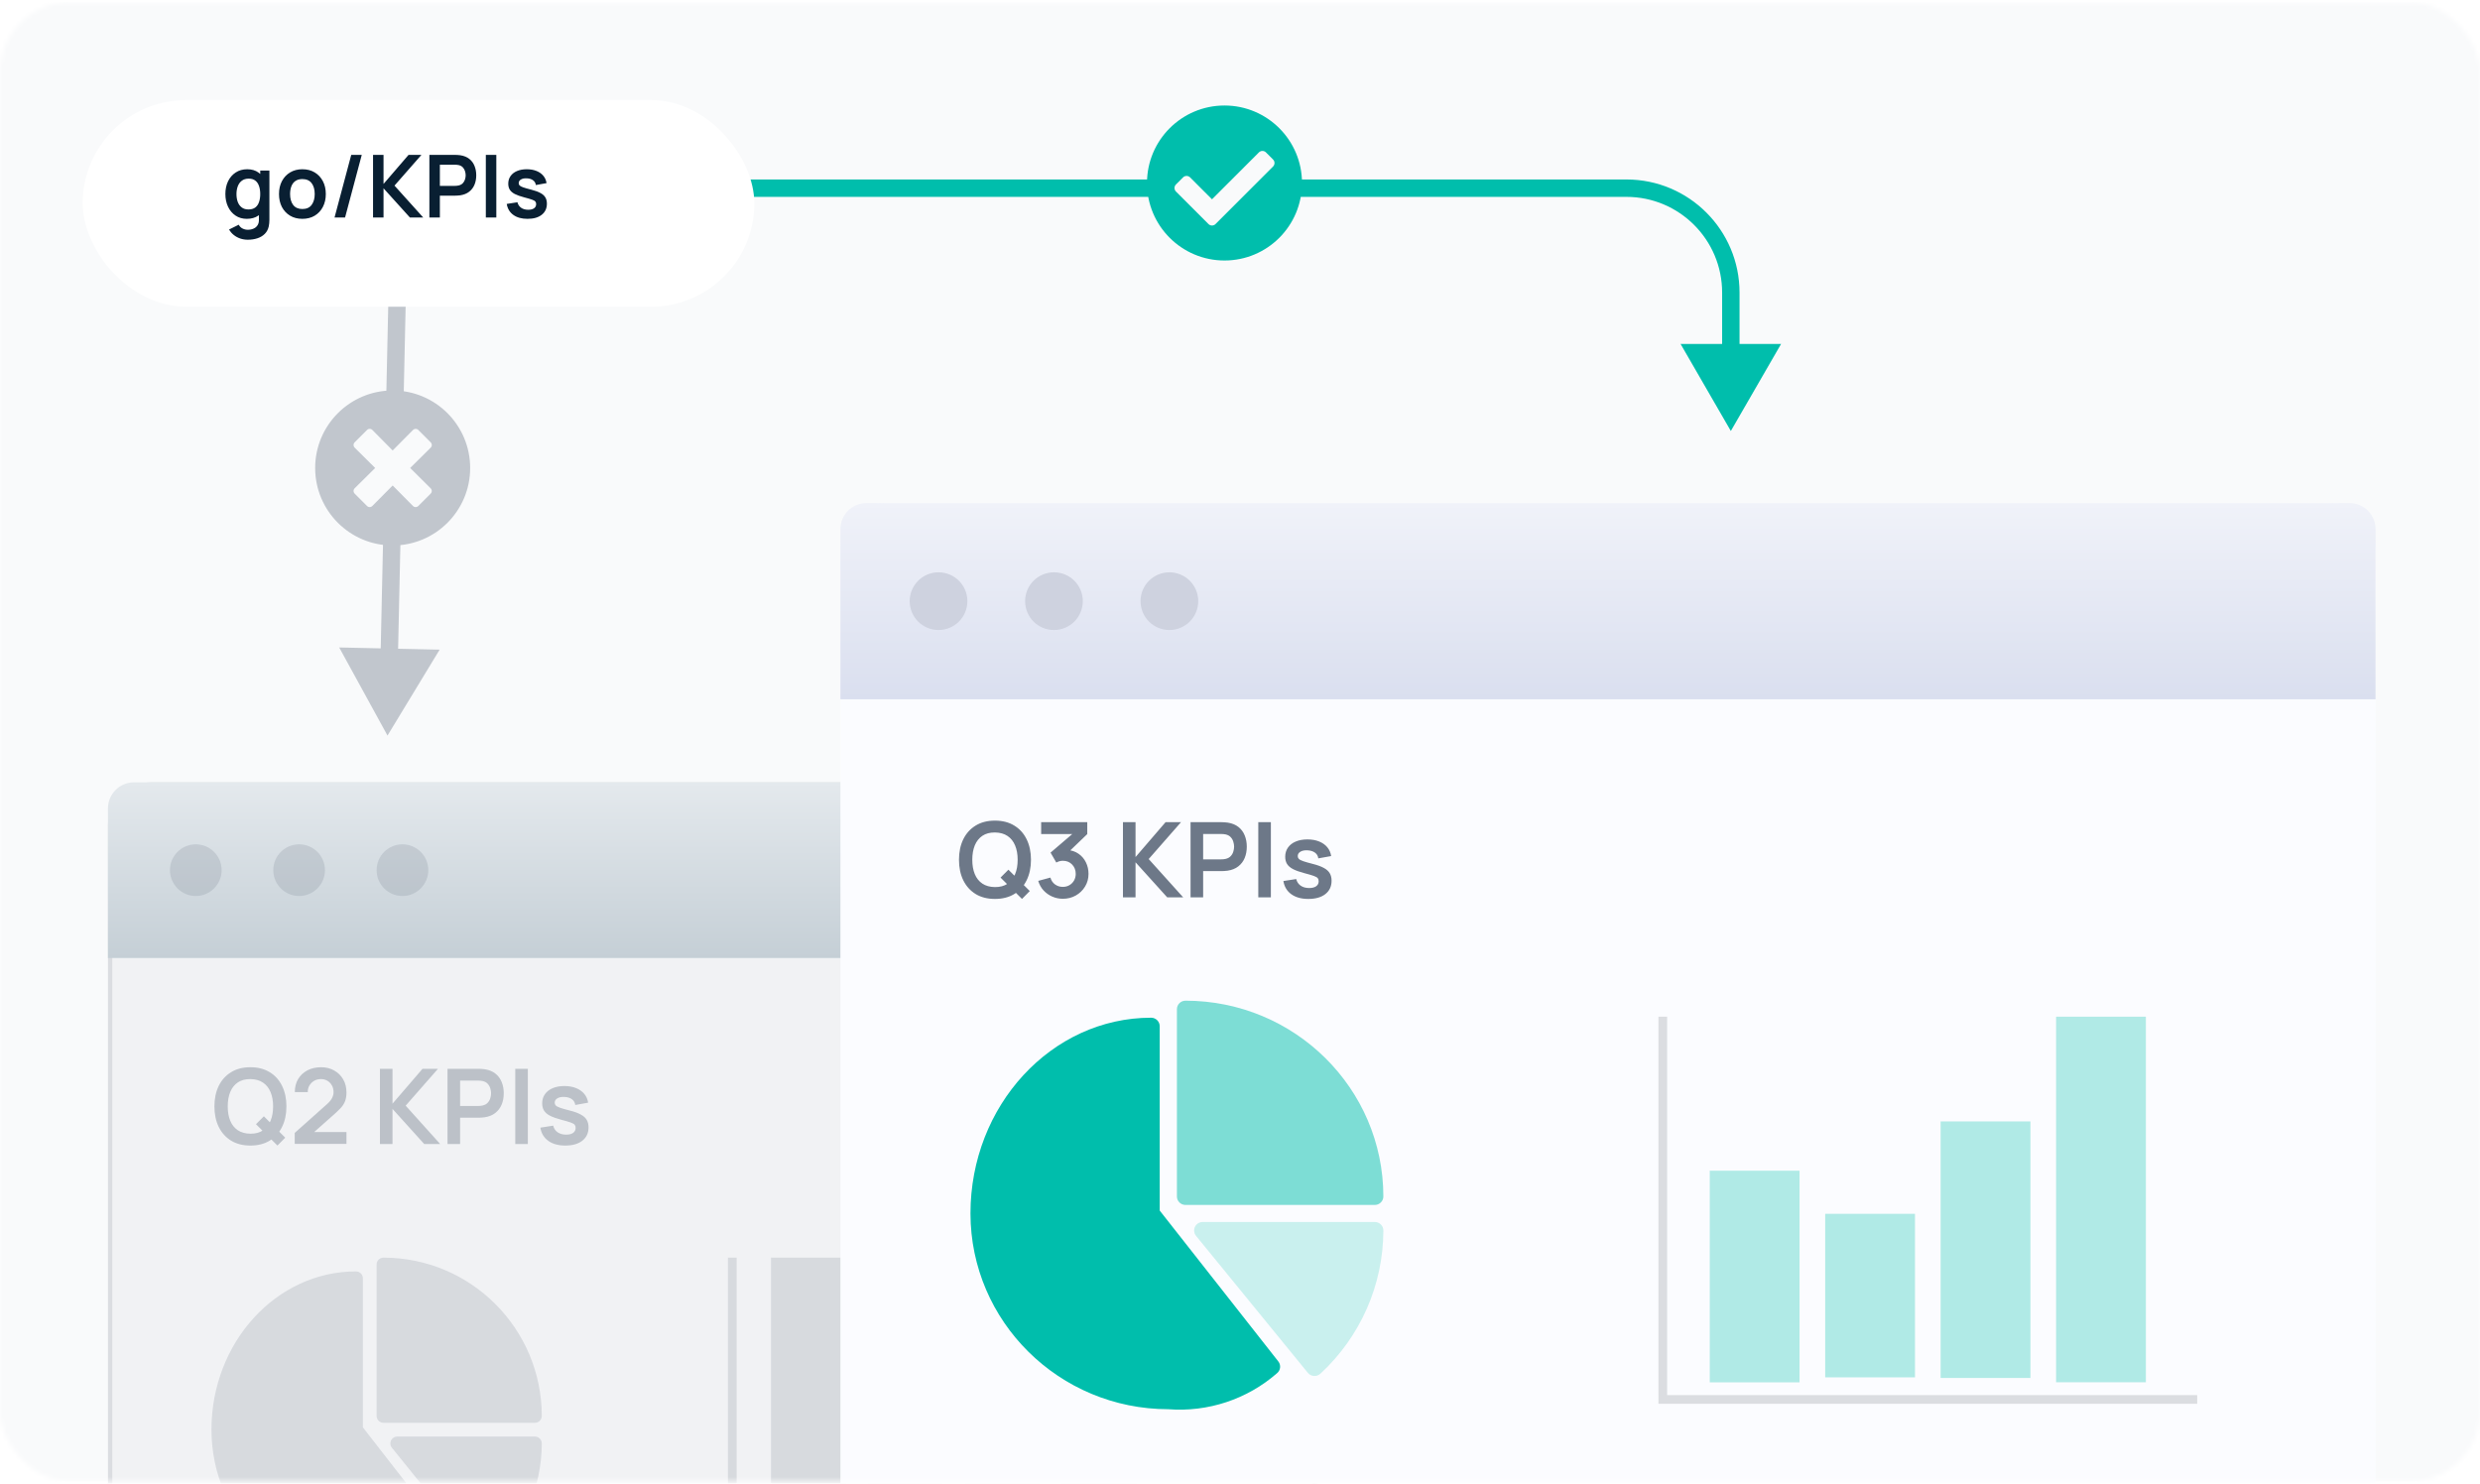 <svg width="570" height="341" viewBox="0 0 570 341" fill="none" xmlns="http://www.w3.org/2000/svg">
<mask id="mask0" mask-type="alpha" maskUnits="userSpaceOnUse" x="0" y="0" width="570" height="341">
<rect y="0.5" width="570" height="340" rx="16" fill="url(#paint0_linear)"/>
</mask>
<g mask="url(#mask0)">
<rect y="0.5" width="570" height="340" rx="6" fill="#F9FAFB"/>
<path d="M25.312 189.812C25.312 184.566 29.566 180.312 34.812 180.312H292.688C297.934 180.312 302.188 184.566 302.188 189.812V435.812H25.312V189.812Z" fill="#F1F2F4" stroke="#DBDDE1"/>
<g opacity="0.2">
<rect width="17.308" height="40.798" transform="matrix(-1 0 0 1 261.272 318.734)" fill="#6D7888"/>
<rect width="17.308" height="31.526" transform="matrix(-1 0 0 1 239.019 328.008)" fill="#6D7888"/>
<rect width="17.308" height="49.453" transform="matrix(-1 0 0 1 216.766 310.078)" fill="#6D7888"/>
<rect width="17.308" height="70.47" transform="matrix(-1 0 0 1 194.512 289.062)" fill="#6D7888"/>
<path fill-rule="evenodd" clip-rule="evenodd" d="M167.312 289.062L167.313 362.005H169.313L169.312 289.062H167.312ZM271.164 362.005H167.313V364.005H271.164V362.005Z" fill="#6D7888"/>
</g>
<g opacity="0.2" clip-path="url(#clip0)">
<path d="M88.144 289.062C87.271 289.062 86.562 289.771 86.562 290.644V325.44C86.562 326.314 87.271 327.022 88.144 327.022H122.94C123.814 327.022 124.522 326.314 124.522 325.44C124.499 305.359 108.226 289.085 88.144 289.062Z" fill="#6D7888"/>
<path d="M105.209 356.103L83.399 328.063V293.808C83.399 292.935 82.691 292.227 81.817 292.227C63.502 292.227 48.602 308.546 48.602 328.604C48.625 348.686 64.899 364.959 84.98 364.982C92.272 365.549 99.481 363.136 104.963 358.295C105.625 357.752 105.735 356.78 105.209 356.103Z" fill="#6D7888"/>
<path d="M122.94 330.184H91.307C90.433 330.184 89.725 330.892 89.726 331.766C89.726 332.127 89.849 332.477 90.076 332.758L110.638 358.213C110.914 358.556 111.319 358.767 111.758 358.799H111.868C112.269 358.799 112.654 358.647 112.947 358.375C120.315 351.484 124.504 341.853 124.522 331.765C124.521 330.892 123.813 330.184 122.94 330.184Z" fill="#6D7888"/>
</g>
<path d="M24.812 185.813C24.812 182.499 27.499 179.812 30.812 179.812H296.688C300.001 179.812 302.688 182.499 302.688 185.812V220.188H24.812V185.813Z" fill="url(#paint1_linear)"/>
<path opacity="0.4" d="M63.767 263.298L58.834 258.389L60.647 256.577L65.555 261.485L63.767 263.298ZM57.55 263.298C55.822 263.298 54.343 262.921 53.111 262.169C51.879 261.409 50.931 260.353 50.267 259.001C49.611 257.649 49.282 256.081 49.282 254.297C49.282 252.513 49.611 250.945 50.267 249.593C50.931 248.241 51.879 247.189 53.111 246.437C54.343 245.677 55.822 245.297 57.55 245.297C59.279 245.297 60.758 245.677 61.99 246.437C63.23 247.189 64.178 248.241 64.835 249.593C65.499 250.945 65.831 252.513 65.831 254.297C65.831 256.081 65.499 257.649 64.835 259.001C64.178 260.353 63.23 261.409 61.99 262.169C60.758 262.921 59.279 263.298 57.55 263.298ZM57.55 260.573C58.711 260.581 59.675 260.325 60.443 259.805C61.218 259.285 61.798 258.553 62.182 257.609C62.575 256.665 62.77 255.561 62.77 254.297C62.77 253.033 62.575 251.937 62.182 251.009C61.798 250.073 61.218 249.345 60.443 248.826C59.675 248.305 58.711 248.037 57.55 248.021C56.391 248.013 55.426 248.269 54.658 248.789C53.891 249.309 53.31 250.041 52.919 250.985C52.535 251.929 52.343 253.033 52.343 254.297C52.343 255.561 52.535 256.661 52.919 257.597C53.303 258.525 53.879 259.249 54.647 259.77C55.422 260.289 56.391 260.557 57.55 260.573ZM67.739 262.913V260.393L75.131 253.805C75.707 253.293 76.107 252.809 76.331 252.353C76.555 251.897 76.667 251.457 76.667 251.033C76.667 250.457 76.543 249.945 76.295 249.497C76.047 249.041 75.703 248.681 75.263 248.417C74.831 248.153 74.331 248.021 73.763 248.021C73.163 248.021 72.631 248.161 72.167 248.441C71.711 248.713 71.355 249.077 71.099 249.533C70.843 249.989 70.723 250.481 70.739 251.009H67.763C67.763 249.857 68.019 248.853 68.531 247.997C69.051 247.141 69.763 246.477 70.667 246.005C71.579 245.533 72.631 245.297 73.823 245.297C74.927 245.297 75.919 245.545 76.799 246.041C77.679 246.529 78.371 247.209 78.875 248.081C79.379 248.945 79.631 249.941 79.631 251.069C79.631 251.893 79.519 252.585 79.295 253.145C79.071 253.705 78.735 254.221 78.287 254.693C77.847 255.165 77.299 255.689 76.643 256.265L71.399 260.909L71.135 260.189H79.631V262.913H67.739ZM87.321 262.938V245.657H90.213V253.673L97.113 245.657H100.665L93.237 254.129L101.169 262.938H97.497L90.213 254.873V262.938H87.321ZM102.86 262.938V245.657H110C110.168 245.657 110.384 245.665 110.648 245.681C110.912 245.689 111.156 245.713 111.38 245.753C112.38 245.905 113.204 246.237 113.852 246.749C114.508 247.261 114.992 247.909 115.304 248.693C115.624 249.469 115.784 250.333 115.784 251.285C115.784 252.229 115.624 253.093 115.304 253.877C114.984 254.653 114.496 255.297 113.84 255.809C113.192 256.321 112.372 256.653 111.38 256.805C111.156 256.837 110.908 256.861 110.636 256.878C110.372 256.893 110.16 256.901 110 256.901H105.752V262.938H102.86ZM105.752 254.201H109.88C110.04 254.201 110.22 254.193 110.42 254.177C110.62 254.161 110.804 254.129 110.972 254.081C111.452 253.961 111.828 253.749 112.1 253.445C112.38 253.141 112.576 252.797 112.688 252.413C112.808 252.029 112.868 251.653 112.868 251.285C112.868 250.917 112.808 250.541 112.688 250.157C112.576 249.765 112.38 249.417 112.1 249.113C111.828 248.809 111.452 248.597 110.972 248.477C110.804 248.429 110.62 248.401 110.42 248.393C110.22 248.377 110.04 248.369 109.88 248.369H105.752V254.201ZM118.428 262.938V245.657H121.32V262.938H118.428ZM129.918 263.298C128.318 263.298 127.018 262.938 126.018 262.217C125.018 261.497 124.41 260.485 124.194 259.181L127.146 258.725C127.298 259.365 127.634 259.869 128.154 260.237C128.674 260.605 129.33 260.789 130.122 260.789C130.818 260.789 131.354 260.653 131.73 260.381C132.114 260.101 132.306 259.721 132.306 259.241C132.306 258.945 132.234 258.709 132.09 258.533C131.954 258.349 131.65 258.173 131.178 258.005C130.706 257.837 129.982 257.625 129.006 257.369C127.918 257.081 127.054 256.773 126.414 256.445C125.774 256.109 125.314 255.713 125.034 255.257C124.754 254.801 124.614 254.249 124.614 253.601C124.614 252.793 124.826 252.089 125.25 251.489C125.674 250.889 126.266 250.429 127.026 250.109C127.786 249.781 128.682 249.617 129.714 249.617C130.722 249.617 131.614 249.773 132.39 250.085C133.174 250.397 133.806 250.841 134.286 251.417C134.766 251.993 135.062 252.669 135.174 253.445L132.222 253.973C132.15 253.421 131.898 252.985 131.466 252.665C131.042 252.345 130.474 252.165 129.762 252.125C129.082 252.085 128.534 252.189 128.118 252.437C127.702 252.677 127.494 253.017 127.494 253.457C127.494 253.705 127.578 253.917 127.746 254.093C127.914 254.269 128.25 254.445 128.754 254.621C129.266 254.797 130.026 255.013 131.034 255.269C132.066 255.533 132.89 255.837 133.506 256.181C134.13 256.517 134.578 256.921 134.85 257.393C135.13 257.865 135.27 258.437 135.27 259.109C135.27 260.413 134.794 261.437 133.842 262.181C132.898 262.926 131.59 263.298 129.918 263.298Z" fill="#6D7888"/>
<g opacity="0.2">
<circle cx="92.5" cy="200" r="5.938" fill="#6D7888"/>
<circle cx="68.75" cy="200" r="5.938" fill="#6D7888"/>
<circle cx="45" cy="200" r="5.938" fill="#6D7888"/>
</g>
<g filter="url(#filter0_d)">
<path d="M193.161 121.625C193.161 116.102 197.638 111.625 203.161 111.625H536C541.523 111.625 546 116.102 546 121.625V361H193.161V121.625Z" fill="#FBFCFF"/>
<rect opacity="0.3" x="392.966" y="265.078" width="20.638" height="48.646" fill="#00BEAC"/>
<rect opacity="0.3" x="419.5" y="274.988" width="20.638" height="37.59" fill="#00BEAC"/>
<rect opacity="0.3" x="446.033" y="253.75" width="20.638" height="58.965" fill="#00BEAC"/>
<rect opacity="0.3" x="472.568" y="229.68" width="20.638" height="84.025" fill="#00BEAC"/>
<path fill-rule="evenodd" clip-rule="evenodd" d="M381.172 229.68L381.172 316.653H383.172L383.172 229.68H381.172ZM505 316.654H381.173V318.654H505V316.654Z" fill="#DBDDE1"/>
<g clip-path="url(#clip1)">
<path opacity="0.5" d="M272.477 226C271.385 226 270.5 226.876 270.5 227.956V270.994C270.5 272.074 271.385 272.95 272.477 272.95H315.972C317.064 272.95 317.949 272.074 317.949 270.994C317.921 246.156 297.579 226.028 272.477 226Z" fill="#00BEAC"/>
<path d="M293.809 308.919L266.546 274.239V231.87C266.546 230.79 265.661 229.914 264.569 229.914C241.675 229.914 223.051 250.099 223.051 274.908C223.079 299.745 243.421 319.873 268.523 319.901C277.637 320.602 286.649 317.618 293.501 311.63C294.329 310.958 294.466 309.756 293.809 308.919Z" fill="#00BEAC"/>
<path opacity="0.2" d="M315.972 276.863H276.431C275.339 276.863 274.454 277.74 274.454 278.82C274.454 279.267 274.609 279.7 274.893 280.048L300.594 311.532C300.939 311.955 301.446 312.217 301.994 312.255H302.133C302.633 312.256 303.115 312.068 303.481 311.731C312.691 303.209 317.928 291.296 317.949 278.819C317.949 277.739 317.064 276.863 315.972 276.863Z" fill="#00BEAC"/>
</g>
<path d="M193.161 117.625C193.161 114.311 195.847 111.625 199.161 111.625H540C543.314 111.625 546 114.311 546 117.625V156.725H193.161V117.625Z" fill="url(#paint2_linear)"/>
<path d="M234.894 202.614L229.962 197.706L231.774 195.894L236.682 200.802L234.894 202.614ZM228.678 202.614C226.95 202.614 225.47 202.238 224.238 201.486C223.006 200.726 222.058 199.67 221.394 198.318C220.738 196.966 220.41 195.398 220.41 193.614C220.41 191.83 220.738 190.262 221.394 188.91C222.058 187.558 223.006 186.506 224.238 185.754C225.47 184.994 226.95 184.614 228.678 184.614C230.406 184.614 231.886 184.994 233.118 185.754C234.358 186.506 235.306 187.558 235.962 188.91C236.626 190.262 236.958 191.83 236.958 193.614C236.958 195.398 236.626 196.966 235.962 198.318C235.306 199.67 234.358 200.726 233.118 201.486C231.886 202.238 230.406 202.614 228.678 202.614ZM228.678 199.89C229.838 199.898 230.802 199.642 231.57 199.122C232.346 198.602 232.926 197.87 233.31 196.926C233.702 195.982 233.898 194.878 233.898 193.614C233.898 192.35 233.702 191.254 233.31 190.326C232.926 189.39 232.346 188.662 231.57 188.142C230.802 187.622 229.838 187.354 228.678 187.338C227.518 187.33 226.554 187.586 225.786 188.106C225.018 188.626 224.438 189.358 224.046 190.302C223.662 191.246 223.47 192.35 223.47 193.614C223.47 194.878 223.662 195.978 224.046 196.914C224.43 197.842 225.006 198.566 225.774 199.086C226.55 199.606 227.518 199.874 228.678 199.89ZM244.291 202.578C243.427 202.578 242.611 202.41 241.843 202.074C241.075 201.738 240.407 201.262 239.839 200.646C239.279 200.03 238.875 199.302 238.627 198.462L241.423 197.706C241.623 198.394 241.987 198.926 242.515 199.302C243.051 199.67 243.639 199.85 244.279 199.842C244.847 199.842 245.355 199.71 245.803 199.446C246.251 199.182 246.603 198.826 246.859 198.378C247.115 197.922 247.243 197.414 247.243 196.854C247.243 195.998 246.967 195.282 246.415 194.706C245.863 194.13 245.151 193.842 244.279 193.842C244.015 193.842 243.755 193.878 243.499 193.95C243.251 194.022 243.011 194.122 242.779 194.25L241.459 191.97L247.267 187.002L247.519 187.698H239.299V184.974H249.895V187.71L245.227 192.198L245.203 191.346C246.251 191.418 247.143 191.71 247.879 192.222C248.623 192.734 249.191 193.394 249.583 194.202C249.983 195.01 250.183 195.894 250.183 196.854C250.183 197.942 249.915 198.918 249.379 199.782C248.851 200.646 248.139 201.33 247.243 201.834C246.355 202.33 245.371 202.578 244.291 202.578ZM258.097 202.254V184.974H260.989V192.99L267.889 184.974H271.441L264.013 193.446L271.945 202.254H268.273L260.989 194.19V202.254H258.097ZM273.636 202.254V184.974H280.776C280.944 184.974 281.16 184.982 281.424 184.998C281.688 185.006 281.932 185.03 282.156 185.07C283.156 185.222 283.98 185.554 284.628 186.066C285.284 186.578 285.768 187.226 286.08 188.01C286.4 188.786 286.56 189.65 286.56 190.602C286.56 191.546 286.4 192.41 286.08 193.194C285.76 193.97 285.272 194.614 284.616 195.126C283.968 195.638 283.148 195.97 282.156 196.122C281.932 196.154 281.684 196.178 281.412 196.194C281.148 196.21 280.936 196.218 280.776 196.218H276.528V202.254H273.636ZM276.528 193.518H280.656C280.816 193.518 280.996 193.51 281.196 193.494C281.396 193.478 281.58 193.446 281.748 193.398C282.228 193.278 282.604 193.066 282.876 192.762C283.156 192.458 283.352 192.114 283.464 191.73C283.584 191.346 283.644 190.97 283.644 190.602C283.644 190.234 283.584 189.858 283.464 189.474C283.352 189.082 283.156 188.734 282.876 188.43C282.604 188.126 282.228 187.914 281.748 187.794C281.58 187.746 281.396 187.718 281.196 187.71C280.996 187.694 280.816 187.686 280.656 187.686H276.528V193.518ZM289.204 202.254V184.974H292.096V202.254H289.204ZM300.695 202.614C299.095 202.614 297.795 202.254 296.795 201.534C295.795 200.814 295.187 199.802 294.971 198.498L297.923 198.042C298.075 198.682 298.411 199.186 298.931 199.554C299.451 199.922 300.107 200.106 300.899 200.106C301.595 200.106 302.131 199.97 302.507 199.698C302.891 199.418 303.083 199.038 303.083 198.558C303.083 198.262 303.011 198.026 302.867 197.85C302.731 197.666 302.427 197.49 301.955 197.322C301.483 197.154 300.759 196.942 299.783 196.686C298.695 196.398 297.831 196.09 297.191 195.762C296.551 195.426 296.091 195.03 295.811 194.574C295.531 194.118 295.391 193.566 295.391 192.918C295.391 192.11 295.603 191.406 296.027 190.806C296.451 190.206 297.043 189.746 297.803 189.426C298.563 189.098 299.459 188.934 300.491 188.934C301.499 188.934 302.391 189.09 303.167 189.402C303.951 189.714 304.583 190.158 305.063 190.734C305.543 191.31 305.839 191.986 305.951 192.762L302.999 193.29C302.927 192.738 302.675 192.302 302.243 191.982C301.819 191.662 301.251 191.482 300.539 191.442C299.859 191.402 299.311 191.506 298.895 191.754C298.479 191.994 298.271 192.334 298.271 192.774C298.271 193.022 298.355 193.234 298.523 193.41C298.691 193.586 299.027 193.762 299.531 193.938C300.043 194.114 300.803 194.33 301.811 194.586C302.843 194.85 303.667 195.154 304.283 195.498C304.907 195.834 305.355 196.238 305.627 196.71C305.907 197.182 306.047 197.754 306.047 198.426C306.047 199.73 305.571 200.754 304.619 201.498C303.675 202.242 302.367 202.614 300.695 202.614Z" fill="#6D7888"/>
<circle cx="268.77" cy="134.175" r="6.632" fill="#CED2DF"/>
<circle cx="242.241" cy="134.175" r="6.632" fill="#CED2DF"/>
<circle cx="215.711" cy="134.175" r="6.632" fill="#CED2DF"/>
</g>
<path d="M162.687 41.25C161.583 41.25 160.687 42.145 160.687 43.25C160.687 44.355 161.583 45.25 162.687 45.25L162.687 41.25ZM397.812 99.062L409.359 79.062L386.265 79.062L397.812 99.062ZM162.687 45.25L373.812 45.25L373.812 41.25L162.687 41.25L162.687 45.25ZM395.812 67.25L395.812 81.062L399.812 81.062L399.812 67.25L395.812 67.25ZM373.812 45.25C385.963 45.25 395.812 55.1 395.812 67.25L399.812 67.25C399.812 52.891 388.172 41.25 373.812 41.25L373.812 45.25Z" fill="#00BEAC"/>
<circle cx="280.844" cy="41.469" r="13.656" fill="#F9FAFB"/>
<path d="M299.25 42.062C299.25 51.9 291.275 59.875 281.438 59.875C271.6 59.875 263.625 51.9 263.625 42.062C263.625 32.225 271.6 24.25 281.438 24.25C291.275 24.25 299.25 32.225 299.25 42.062ZM279.377 51.494L292.593 38.278C293.042 37.83 293.042 37.102 292.593 36.653L290.968 35.028C290.519 34.579 289.791 34.579 289.342 35.028L278.565 45.806L273.533 40.774C273.084 40.325 272.356 40.325 271.907 40.774L270.282 42.399C269.833 42.848 269.833 43.575 270.282 44.024L277.752 51.494C278.201 51.943 278.928 51.943 279.377 51.494Z" fill="#00BEAC"/>
<g opacity="0.4">
<path d="M89.062 169.062L101.046 149.321L77.958 148.814L89.062 169.062ZM89.438 60.956L87.459 151.023L91.457 151.111L93.437 61.044L89.438 60.956Z" fill="#6D7888"/>
<circle cx="90.844" cy="106.969" r="12.469" fill="#F9FAFB"/>
<path d="M99.337 111.885L99.336 111.883L94.983 107.563L99.343 103.249L99.345 103.247C99.877 102.715 99.877 101.852 99.345 101.319L96.5 98.475C95.968 97.942 95.105 97.942 94.572 98.475L94.571 98.476L90.251 102.83L85.937 98.47L85.935 98.468C85.402 97.935 84.54 97.935 84.007 98.468L81.163 101.312C80.63 101.845 80.63 102.707 81.163 103.24L81.164 103.242L85.518 107.562L81.164 111.876L81.163 111.878C80.63 112.41 80.63 113.273 81.163 113.806L83.999 116.649L84 116.65C84.532 117.183 85.395 117.183 85.928 116.65L85.929 116.649L90.25 112.295L94.563 116.648L94.565 116.65C95.098 117.183 95.96 117.183 96.493 116.65L99.337 113.813L99.337 113.813C99.87 113.28 99.87 112.418 99.337 111.885ZM72.938 107.562C72.938 97.999 80.686 90.25 90.25 90.25C99.814 90.25 107.562 97.999 107.562 107.562C107.562 117.126 99.814 124.875 90.25 124.875C80.686 124.875 72.938 117.126 72.938 107.562Z" fill="#6D7888" stroke="#6D7888"/>
</g>
<g filter="url(#filter1_d)">
<rect x="19" y="19" width="154.375" height="47.5" rx="23.75" fill="white"/>
</g>
<path d="M56.94 55.1C56.34 55.1 55.763 55.007 55.21 54.82C54.663 54.633 54.17 54.363 53.73 54.01C53.29 53.663 52.93 53.243 52.65 52.75L54.87 51.65C55.077 52.043 55.367 52.333 55.74 52.52C56.12 52.713 56.523 52.81 56.95 52.81C57.45 52.81 57.897 52.72 58.29 52.54C58.683 52.367 58.987 52.107 59.2 51.76C59.42 51.42 59.523 50.993 59.51 50.48V47.41H59.81V39.2H61.92V50.52C61.92 50.793 61.907 51.053 61.88 51.3C61.86 51.553 61.823 51.8 61.77 52.04C61.61 52.74 61.303 53.313 60.85 53.76C60.397 54.213 59.833 54.55 59.16 54.77C58.493 54.99 57.753 55.1 56.94 55.1ZM56.73 50.3C55.737 50.3 54.87 50.05 54.13 49.55C53.39 49.05 52.817 48.37 52.41 47.51C52.003 46.65 51.8 45.68 51.8 44.6C51.8 43.507 52.003 42.533 52.41 41.68C52.823 40.82 53.407 40.143 54.16 39.65C54.913 39.15 55.8 38.9 56.82 38.9C57.847 38.9 58.707 39.15 59.4 39.65C60.1 40.143 60.63 40.82 60.99 41.68C61.35 42.54 61.53 43.513 61.53 44.6C61.53 45.673 61.35 46.643 60.99 47.51C60.63 48.37 60.093 49.05 59.38 49.55C58.667 50.05 57.783 50.3 56.73 50.3ZM57.1 48.14C57.747 48.14 58.267 47.993 58.66 47.7C59.06 47.4 59.35 46.983 59.53 46.45C59.717 45.917 59.81 45.3 59.81 44.6C59.81 43.893 59.717 43.277 59.53 42.75C59.35 42.217 59.067 41.803 58.68 41.51C58.293 41.21 57.793 41.06 57.18 41.06C56.533 41.06 56 41.22 55.58 41.54C55.16 41.853 54.85 42.28 54.65 42.82C54.45 43.353 54.35 43.947 54.35 44.6C54.35 45.26 54.447 45.86 54.64 46.4C54.84 46.933 55.143 47.357 55.55 47.67C55.957 47.983 56.473 48.14 57.1 48.14ZM69.494 50.3C68.414 50.3 67.471 50.057 66.664 49.57C65.858 49.083 65.231 48.413 64.784 47.56C64.344 46.7 64.124 45.713 64.124 44.6C64.124 43.467 64.351 42.473 64.804 41.62C65.258 40.767 65.888 40.1 66.694 39.62C67.501 39.14 68.434 38.9 69.494 38.9C70.581 38.9 71.528 39.143 72.334 39.63C73.141 40.117 73.768 40.79 74.214 41.65C74.661 42.503 74.884 43.487 74.884 44.6C74.884 45.72 74.658 46.71 74.204 47.57C73.758 48.423 73.131 49.093 72.324 49.58C71.518 50.06 70.574 50.3 69.494 50.3ZM69.494 48.04C70.454 48.04 71.168 47.72 71.634 47.08C72.101 46.44 72.334 45.613 72.334 44.6C72.334 43.553 72.098 42.72 71.624 42.1C71.151 41.473 70.441 41.16 69.494 41.16C68.848 41.16 68.314 41.307 67.894 41.6C67.481 41.887 67.174 42.29 66.974 42.81C66.774 43.323 66.674 43.92 66.674 44.6C66.674 45.647 66.911 46.483 67.384 47.11C67.864 47.73 68.568 48.04 69.494 48.04ZM80.728 35.6L76.888 50H79.308L83.147 35.6H80.728ZM85.74 50V35.6H88.15V42.28L93.9 35.6H96.86L90.67 42.66L97.28 50H94.22L88.15 43.28V50H85.74ZM98.689 50V35.6H104.639C104.779 35.6 104.959 35.607 105.179 35.62C105.399 35.627 105.602 35.647 105.789 35.68C106.622 35.807 107.309 36.083 107.849 36.51C108.396 36.937 108.799 37.477 109.059 38.13C109.326 38.777 109.459 39.497 109.459 40.29C109.459 41.077 109.326 41.797 109.059 42.45C108.792 43.097 108.386 43.633 107.839 44.06C107.299 44.487 106.616 44.763 105.789 44.89C105.602 44.917 105.396 44.937 105.169 44.95C104.949 44.963 104.772 44.97 104.639 44.97H101.099V50H98.689ZM101.099 42.72H104.539C104.672 42.72 104.822 42.713 104.989 42.7C105.156 42.687 105.309 42.66 105.449 42.62C105.849 42.52 106.162 42.343 106.389 42.09C106.622 41.837 106.786 41.55 106.879 41.23C106.979 40.91 107.029 40.597 107.029 40.29C107.029 39.983 106.979 39.67 106.879 39.35C106.786 39.023 106.622 38.733 106.389 38.48C106.162 38.227 105.849 38.05 105.449 37.95C105.309 37.91 105.156 37.887 104.989 37.88C104.822 37.867 104.672 37.86 104.539 37.86H101.099V42.72ZM111.663 50V35.6H114.073V50H111.663ZM121.238 50.3C119.905 50.3 118.821 50 117.988 49.4C117.155 48.8 116.648 47.957 116.468 46.87L118.928 46.49C119.055 47.023 119.335 47.443 119.768 47.75C120.201 48.057 120.748 48.21 121.408 48.21C121.988 48.21 122.435 48.097 122.748 47.87C123.068 47.637 123.228 47.32 123.228 46.92C123.228 46.673 123.168 46.477 123.048 46.33C122.935 46.177 122.681 46.03 122.288 45.89C121.895 45.75 121.291 45.573 120.478 45.36C119.571 45.12 118.851 44.863 118.318 44.59C117.785 44.31 117.401 43.98 117.168 43.6C116.935 43.22 116.818 42.76 116.818 42.22C116.818 41.547 116.995 40.96 117.348 40.46C117.701 39.96 118.195 39.577 118.828 39.31C119.461 39.037 120.208 38.9 121.068 38.9C121.908 38.9 122.651 39.03 123.298 39.29C123.951 39.55 124.478 39.92 124.878 40.4C125.278 40.88 125.525 41.443 125.618 42.09L123.158 42.53C123.098 42.07 122.888 41.707 122.528 41.44C122.175 41.173 121.701 41.023 121.108 40.99C120.541 40.957 120.085 41.043 119.738 41.25C119.391 41.45 119.218 41.733 119.218 42.1C119.218 42.307 119.288 42.483 119.428 42.63C119.568 42.777 119.848 42.923 120.268 43.07C120.695 43.217 121.328 43.397 122.168 43.61C123.028 43.83 123.715 44.083 124.228 44.37C124.748 44.65 125.121 44.987 125.348 45.38C125.581 45.773 125.698 46.25 125.698 46.81C125.698 47.897 125.301 48.75 124.508 49.37C123.721 49.99 122.631 50.3 121.238 50.3Z" fill="#091F32"/>
</g>
<defs>
<filter id="filter0_d" x="168.161" y="90.625" width="402.839" height="299.375" filterUnits="userSpaceOnUse" color-interpolation-filters="sRGB">
<feFlood flood-opacity="0" result="BackgroundImageFix"/>
<feColorMatrix in="SourceAlpha" type="matrix" values="0 0 0 0 0 0 0 0 0 0 0 0 0 0 0 0 0 0 127 0" result="hardAlpha"/>
<feOffset dy="4"/>
<feGaussianBlur stdDeviation="12.5"/>
<feColorMatrix type="matrix" values="0 0 0 0 0.427 0 0 0 0 0.471 0 0 0 0 0.533 0 0 0 0.15 0"/>
<feBlend mode="normal" in2="BackgroundImageFix" result="effect1_dropShadow"/>
<feBlend mode="normal" in="SourceGraphic" in2="effect1_dropShadow" result="shape"/>
</filter>
<filter id="filter1_d" x="9" y="13" width="174.375" height="67.5" filterUnits="userSpaceOnUse" color-interpolation-filters="sRGB">
<feFlood flood-opacity="0" result="BackgroundImageFix"/>
<feColorMatrix in="SourceAlpha" type="matrix" values="0 0 0 0 0 0 0 0 0 0 0 0 0 0 0 0 0 0 127 0" result="hardAlpha"/>
<feOffset dy="4"/>
<feGaussianBlur stdDeviation="5"/>
<feColorMatrix type="matrix" values="0 0 0 0 0.427 0 0 0 0 0.471 0 0 0 0 0.533 0 0 0 0.15 0"/>
<feBlend mode="normal" in2="BackgroundImageFix" result="effect1_dropShadow"/>
<feBlend mode="normal" in="SourceGraphic" in2="effect1_dropShadow" result="shape"/>
</filter>
<linearGradient id="paint0_linear" x1="0" y1="0.5" x2="299.169" y2="502.048" gradientUnits="userSpaceOnUse">
<stop stop-color="#00A3E7"/>
<stop offset="1" stop-color="#00BEAC"/>
</linearGradient>
<linearGradient id="paint1_linear" x1="163.75" y1="179.812" x2="163.75" y2="220.188" gradientUnits="userSpaceOnUse">
<stop stop-color="#E4E9ED"/>
<stop offset="1" stop-color="#C5CFD6"/>
</linearGradient>
<linearGradient id="paint2_linear" x1="369.581" y1="111.625" x2="369.581" y2="156.725" gradientUnits="userSpaceOnUse">
<stop stop-color="#F0F2F9"/>
<stop offset="1" stop-color="#DADFEF"/>
</linearGradient>
<clipPath id="clip0">
<rect width="76" height="76" fill="white" transform="translate(48.562 289.062)"/>
</clipPath>
<clipPath id="clip1">
<rect width="95" height="94" fill="white" transform="translate(223 226)"/>
</clipPath>
</defs>
</svg>
